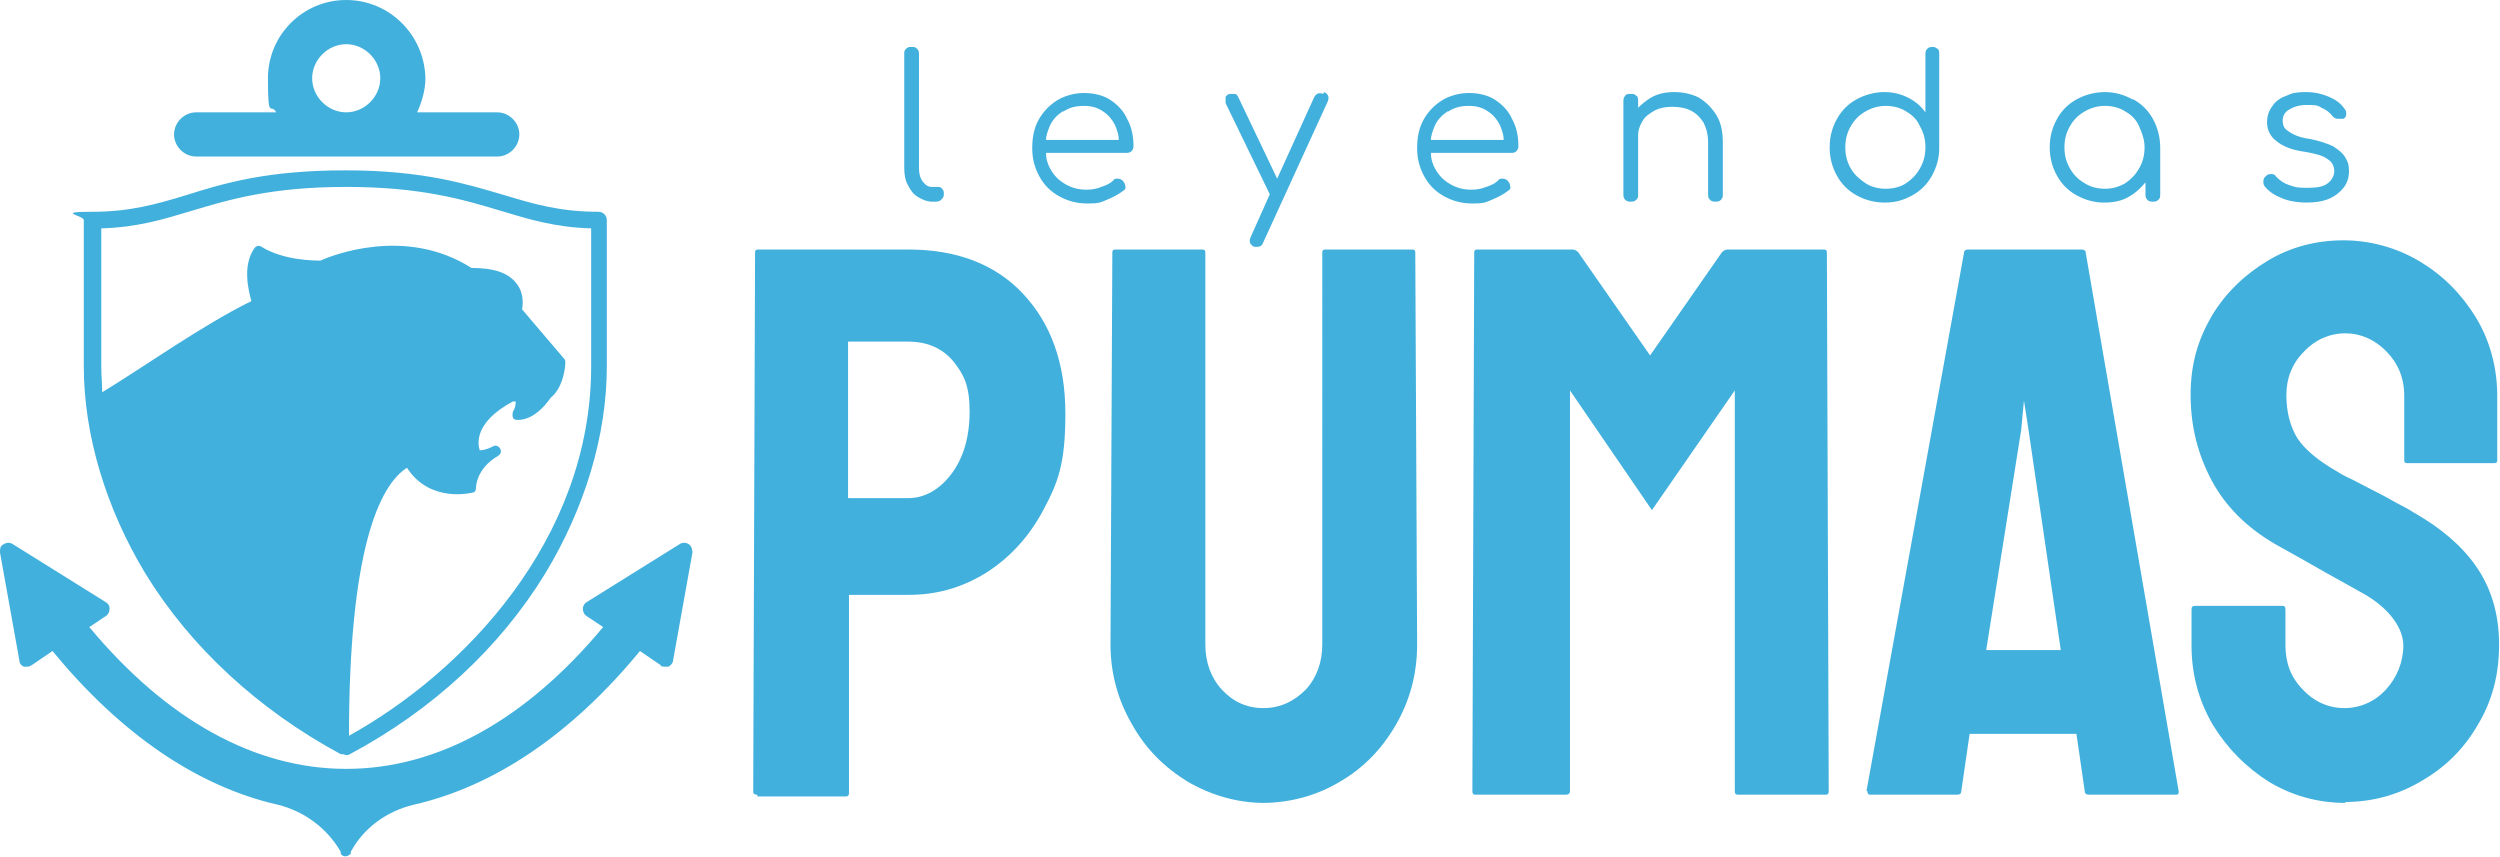 <?xml version="1.0" encoding="UTF-8"?>
<svg id="Layer_1" xmlns="http://www.w3.org/2000/svg" version="1.1" viewBox="0 0 271.5 93.1">
  <!-- Generator: Adobe Illustrator 29.8.1, SVG Export Plug-In . SVG Version: 2.1.1 Build 2)  -->
  <defs>
    <style>
      .st0 {
        fill: #41b0dd;
      }
    </style>
  </defs>
  <path class="st0" d="M82.2,86.3c-.3,0-.4-.1-.4-.4l.2-58.5c0-.2.1-.3.3-.3h16.4c5.2,0,9.4,1.6,12.4,4.8,3,3.2,4.6,7.5,4.6,13s-.8,7.5-2.4,10.5c-1.6,3-3.7,5.2-6.2,6.8-2.6,1.6-5.3,2.4-8.4,2.4h-6.5v21.5c0,.3-.1.4-.4.4h-9.5ZM92.1,54.1h6.5c1.8,0,3.4-.9,4.7-2.6,1.3-1.7,2-4,2-6.8s-.6-4-1.8-5.5c-1.2-1.4-2.8-2.1-4.9-2.1h-6.5v17ZM137.4,87.2c-3,0-5.8-.8-8.4-2.3-2.6-1.6-4.6-3.6-6.1-6.3-1.5-2.6-2.3-5.5-2.3-8.6l.2-42.6c0-.2.1-.3.3-.3h9.5c.2,0,.3.1.3.3v42.6c0,1.9.6,3.6,1.8,4.9,1.2,1.3,2.7,2,4.5,2s3.3-.7,4.6-2c1.2-1.3,1.8-3,1.8-4.9V27.4c0-.2.1-.3.3-.3h9.5c.2,0,.3.1.3.3l.2,42.6c0,3.2-.8,6.1-2.3,8.7-1.5,2.6-3.5,4.7-6.1,6.2-2.5,1.5-5.4,2.3-8.5,2.3ZM160.2,86.3c-.2,0-.3-.1-.3-.4l.2-58.5c0-.2.1-.3.3-.3h10.4c.2,0,.4.1.6.3l7.8,11.2,7.8-11.2c.2-.2.4-.3.6-.3h10.5c.2,0,.3.1.3.3l.2,58.5c0,.3-.1.4-.3.4h-9.6c-.2,0-.3-.1-.3-.4v-43.5c0,0-9,13-9,13l-8.9-13v43.5c0,.3-.2.4-.4.4h-9.6ZM202.7,85.9l10.6-58.5c0-.2.2-.3.4-.3h12.4c.2,0,.4.1.4.3l10.1,58.5c0,.3,0,.4-.3.4h-9.5c-.2,0-.4-.1-.4-.4l-.9-6.2h-11.6l-.9,6.2c0,.3-.2.4-.4.4h-9.5c-.2,0-.3-.1-.3-.4ZM215.6,70.6h8.2l-3.5-23.9-.5-3.2-.3,3.2-3.8,23.9ZM254.8,87.2c-3.1,0-5.9-.8-8.4-2.3-2.5-1.6-4.5-3.6-6.1-6.2-1.5-2.6-2.3-5.4-2.3-8.6v-3.9c0-.3.1-.4.4-.4h9.5c.2,0,.3.1.3.4v3.9c0,1.9.6,3.5,1.9,4.8,1.2,1.3,2.8,2,4.5,2s3.3-.7,4.5-2,1.9-3,1.9-4.8-1.4-3.9-4.1-5.5c-.9-.5-2.3-1.3-4.3-2.4-1.9-1.1-3.7-2.1-5.5-3.1-3.1-1.8-5.4-4.1-6.9-6.9-1.5-2.8-2.3-5.9-2.3-9.3s.8-6,2.3-8.6c1.5-2.5,3.6-4.5,6.1-6,2.5-1.5,5.3-2.2,8.2-2.2s5.8.8,8.3,2.3c2.5,1.5,4.5,3.5,6.1,6.1,1.5,2.5,2.3,5.4,2.3,8.5v7c0,.2-.1.3-.3.3h-9.5c-.2,0-.3-.1-.3-.3v-7c0-2-.7-3.6-2-4.9-1.2-1.2-2.7-1.9-4.4-1.9s-3.3.7-4.5,2c-1.3,1.3-1.9,2.9-1.9,4.7s.4,3.4,1.2,4.7c.8,1.2,2.2,2.4,4.3,3.6.3.2.8.5,1.7.9.8.4,1.7.9,2.7,1.4,1,.5,1.8,1,2.6,1.4.8.4,1.2.7,1.4.8,2.8,1.6,5.1,3.5,6.7,5.8,1.6,2.3,2.5,5.1,2.5,8.5s-.8,6.2-2.3,8.7c-1.5,2.6-3.5,4.6-6.1,6.1-2.5,1.5-5.3,2.3-8.4,2.3ZM101.7,20.3h-.5c-.4,0-.7-.2-1-.6-.3-.4-.4-.9-.4-1.5V5.9c0-.2,0-.4-.2-.6-.2-.2-.3-.2-.6-.2s-.4,0-.6.2c-.2.2-.2.3-.2.6v12.3c0,.7.1,1.4.4,1.9.3.6.6,1,1.1,1.3.5.3,1,.5,1.5.5h.3c.3,0,.5,0,.7-.2.2-.2.3-.3.3-.6s0-.4-.2-.6c-.1-.2-.3-.2-.5-.2ZM120.5,10.8c-.8-.5-1.8-.7-2.8-.7s-2.1.3-2.9.8c-.8.5-1.5,1.2-2,2.1-.5.9-.7,1.9-.7,3.1s.3,2.2.8,3.1c.5.9,1.2,1.6,2.1,2.1.9.5,1.9.8,3.1.8s1.4-.1,2.1-.4c.7-.3,1.3-.6,1.8-1,.2-.1.3-.3.2-.5,0-.2-.1-.4-.3-.6-.1-.1-.3-.2-.5-.2-.2,0-.4,0-.5.2-.3.3-.7.5-1.3.7-.5.2-1,.3-1.6.3-.9,0-1.6-.2-2.3-.6-.7-.4-1.2-.9-1.6-1.6-.3-.5-.5-1.1-.5-1.8h8.7c.2,0,.4,0,.6-.2.1-.1.2-.3.2-.5,0-1.1-.2-2.1-.7-3-.4-.9-1.1-1.6-1.9-2.1ZM115.5,12.1c.6-.4,1.3-.6,2.2-.6s1.5.2,2.1.6c.6.4,1,.9,1.3,1.5.2.5.4,1,.4,1.6h-7.9c0-.5.2-1,.4-1.5.3-.7.8-1.2,1.4-1.6ZM143.7,10.2c-.5-.2-.8,0-1,.4l-4,8.8-4.2-8.8c-.1-.2-.2-.4-.4-.4s-.4,0-.6,0c-.2.1-.4.2-.4.4,0,.2,0,.4,0,.6l4.8,9.9s0,0,0,0l-2.1,4.7c-.2.5,0,.8.4,1,.1,0,.3,0,.4,0,.3,0,.5-.2.6-.5l7-15.3c.2-.5,0-.8-.4-1ZM162.3,10.8c-.8-.5-1.8-.7-2.8-.7s-2.1.3-2.9.8c-.8.5-1.5,1.2-2,2.1-.5.9-.7,1.9-.7,3.1s.3,2.2.8,3.1c.5.9,1.2,1.6,2.1,2.1.9.5,1.9.8,3.1.8s1.4-.1,2.1-.4c.7-.3,1.3-.6,1.8-1,.2-.1.3-.3.2-.5,0-.2-.1-.4-.3-.6-.1-.1-.3-.2-.5-.2s-.4,0-.5.2c-.3.3-.7.5-1.3.7-.5.2-1,.3-1.6.3-.9,0-1.6-.2-2.3-.6-.7-.4-1.2-.9-1.6-1.6-.3-.5-.5-1.1-.5-1.8h8.7c.2,0,.4,0,.6-.2.1-.1.2-.3.2-.5,0-1.1-.2-2.1-.7-3-.4-.9-1.1-1.6-1.9-2.1ZM157.3,12.1c.6-.4,1.3-.6,2.2-.6s1.5.2,2.1.6c.6.4,1,.9,1.3,1.5.2.5.4,1,.4,1.6h-7.9c0-.5.2-1,.4-1.5.3-.7.8-1.2,1.4-1.6ZM184.5,10.6c-.8-.4-1.7-.6-2.7-.6s-1.8.2-2.5.6c-.5.3-1,.7-1.4,1.1v-.7c0-.3,0-.5-.2-.6-.2-.2-.3-.2-.6-.2s-.5,0-.6.2c-.2.2-.2.4-.2.6v10.1c0,.2,0,.4.2.6s.4.2.6.2.4,0,.6-.2c.2-.2.2-.3.2-.6v-6.4c0-.6.2-1.1.5-1.6.3-.5.8-.8,1.3-1.1.6-.3,1.2-.4,1.9-.4s1.4.1,2,.4c.6.3,1,.7,1.4,1.3.3.6.5,1.3.5,2.2v5.6c0,.2,0,.4.2.6.2.2.4.2.6.2s.4,0,.6-.2.2-.4.2-.6v-5.6c0-1.2-.2-2.2-.7-3-.5-.8-1.1-1.4-1.9-1.9ZM209.9,5.1c-.2,0-.4,0-.6.2-.2.2-.2.4-.2.6v6.3c-.5-.7-1.1-1.2-1.9-1.6-.8-.4-1.6-.6-2.6-.6s-2.1.3-3,.8c-.9.5-1.6,1.2-2.1,2.1-.5.9-.8,1.9-.8,3.1s.3,2.2.8,3.1c.5.9,1.2,1.6,2.1,2.1.9.5,1.9.8,3.1.8s2.1-.3,3-.8c.9-.5,1.6-1.2,2.1-2.1.5-.9.8-1.9.8-3V5.9c0-.3,0-.5-.2-.6-.2-.2-.4-.2-.6-.2ZM208.5,18.3c-.4.7-.9,1.2-1.5,1.6s-1.4.6-2.2.6-1.6-.2-2.2-.6-1.2-.9-1.6-1.6c-.4-.7-.6-1.4-.6-2.3s.2-1.6.6-2.3c.4-.7.9-1.2,1.6-1.6.7-.4,1.4-.6,2.2-.6s1.6.2,2.2.6c.7.4,1.2.9,1.5,1.6.4.7.6,1.4.6,2.3s-.2,1.6-.6,2.3ZM231.6,10.8c-.9-.5-1.9-.8-3-.8s-2.2.3-3.1.8c-.9.5-1.6,1.2-2.1,2.1s-.8,1.9-.8,3.1.3,2.2.8,3.1c.5.9,1.2,1.6,2.1,2.1.9.5,1.9.8,3,.8s2-.2,2.8-.7c.7-.4,1.2-.9,1.7-1.5v1.3c0,.2,0,.4.2.6.2.2.4.2.6.2s.4,0,.6-.2c.2-.2.2-.3.2-.6v-5.1c0-1.1-.3-2.2-.8-3.1-.5-.9-1.2-1.6-2.1-2.1ZM230.8,19.9c-.7.4-1.4.6-2.2.6s-1.6-.2-2.2-.6c-.7-.4-1.2-.9-1.6-1.6-.4-.7-.6-1.4-.6-2.3s.2-1.6.6-2.3c.4-.7.9-1.2,1.6-1.6.7-.4,1.4-.6,2.2-.6s1.6.2,2.2.6c.7.4,1.2.9,1.5,1.6s.6,1.4.6,2.3-.2,1.6-.6,2.3c-.4.7-.9,1.2-1.5,1.6ZM254.7,17.1c-.3-.5-.7-.8-1.3-1.2-.6-.3-1.5-.6-2.5-.8-.8-.1-1.4-.3-1.8-.5-.4-.2-.7-.4-.9-.6-.2-.2-.3-.5-.3-.9,0-.5.2-.9.7-1.2.5-.3,1.1-.5,1.9-.5s1.2,0,1.6.3c.5.2.9.5,1.2.9.2.2.3.3.6.3.2,0,.4,0,.6,0,.2-.1.3-.3.3-.5,0-.2,0-.4-.2-.6-.4-.6-1-1-1.7-1.3-.7-.3-1.5-.5-2.5-.5s-1.5.1-2.1.4c-.6.2-1.2.6-1.5,1.1-.4.5-.6,1.1-.6,1.8s.3,1.5,1,2c.7.6,1.7,1,3.2,1.2,1.1.2,1.9.4,2.4.8.5.3.7.8.7,1.3,0,.5-.3,1-.7,1.3-.5.4-1.2.5-2.3.5s-1.3-.1-1.9-.3c-.6-.2-1-.5-1.4-.9-.1-.2-.3-.3-.5-.3-.2,0-.4,0-.6.2-.2.2-.3.3-.3.6,0,.2,0,.4.2.6.5.6,1.2,1,2,1.3.8.3,1.7.4,2.5.4s1.7-.1,2.4-.4c.7-.3,1.2-.7,1.6-1.2.4-.5.6-1.1.6-1.8s-.1-1-.4-1.5ZM37.2,81.9c.1,0,.3.1.4.1s.3,0,.4-.1c9-4.8,16.3-11.6,21.2-19.6,4.3-7.1,6.7-15,6.7-22.5v-15.9c0-.5-.4-.9-.9-.9-4.1,0-6.9-.8-10.2-1.8-4.1-1.2-8.8-2.7-17.3-2.7s-13.2,1.4-17.3,2.7c-3.3,1-6.1,1.8-10.2,1.8s-.9.4-.9.9v15.9c0,7.4,2.4,15.4,6.7,22.5,4.9,8,12.3,14.8,21.2,19.6ZM11,24.8c3.9-.1,6.8-1,9.8-1.9,4-1.2,8.6-2.6,16.8-2.6s12.8,1.4,16.8,2.6c3,.9,5.9,1.8,9.8,1.9v15c0,18.9-14,33.3-26.3,40.1,0-20.2,3.3-27.2,6.3-29.1,2.5,3.9,7.1,2.7,7.1,2.7.3,0,.4-.3.4-.6,0,0,0-2,2.4-3.4.3-.2.4-.5.2-.8-.2-.3-.5-.4-.8-.2-.8.4-1.3.4-1.4.4-.2-.6-.7-3,3.6-5.3.2,0,.3,0,.3,0,0,.2,0,.7-.3,1.1,0,.2-.1.4,0,.6,0,.2.3.3.4.3.2,0,1.9.2,3.7-2.4,1.5-1.2,1.6-3.7,1.6-3.8,0-.1,0-.3-.1-.4l-4.6-5.4c.1-.6.2-1.8-.6-2.8-.9-1.2-2.5-1.7-4.9-1.7-7.2-4.6-15.3-1.3-16.4-.8-.6,0-4,0-6.4-1.5-.3-.2-.6-.1-.8.2-1.3,1.9-.6,4.6-.3,5.7-5.3,2.6-11.6,7.1-16.2,9.9,0-.9-.1-1.8-.1-2.7v-15ZM21.2,17h32.8c1.3,0,2.4-1.1,2.4-2.4s-1.1-2.4-2.4-2.4h-8.7c.5-1.1.9-2.4.9-3.7C46.1,3.8,42.3,0,37.6,0s-8.5,3.8-8.5,8.5.3,2.6.9,3.7h-8.7c-1.3,0-2.4,1.1-2.4,2.4s1.1,2.4,2.4,2.4ZM37.6,4.8c2,0,3.7,1.7,3.7,3.7s-1.7,3.7-3.7,3.7-3.7-1.7-3.7-3.7,1.7-3.7,3.7-3.7ZM75.2,60l-2.1,11.7c0,.3-.3.6-.5.7-.1,0-.2,0-.4,0-.2,0-.4,0-.5-.2l-2.2-1.5c-7.4,9-15.8,14.7-24.6,16.7-2.9.7-5.4,2.5-6.8,5.1v.2c-.2.2-.4.3-.6.3s-.4-.1-.5-.3v-.2c-1.5-2.6-4-4.4-6.8-5.1-8.8-2-17.1-7.7-24.5-16.7l-2.2,1.5c-.2.1-.3.2-.5.2s-.2,0-.4,0c-.3-.1-.5-.4-.5-.7L0,60c0-.4,0-.7.4-.9.3-.2.7-.2,1,0l10.1,6.3c.3.2.4.4.4.7s-.1.6-.4.8l-1.8,1.2c8.4,10.1,18,15.4,27.9,15.4s19.5-5.3,27.9-15.4l-1.8-1.2c-.3-.2-.4-.5-.4-.8s.2-.6.4-.7l10.1-6.3c.3-.2.7-.2,1,0,.3.2.4.6.4.9Z"/>
</svg>